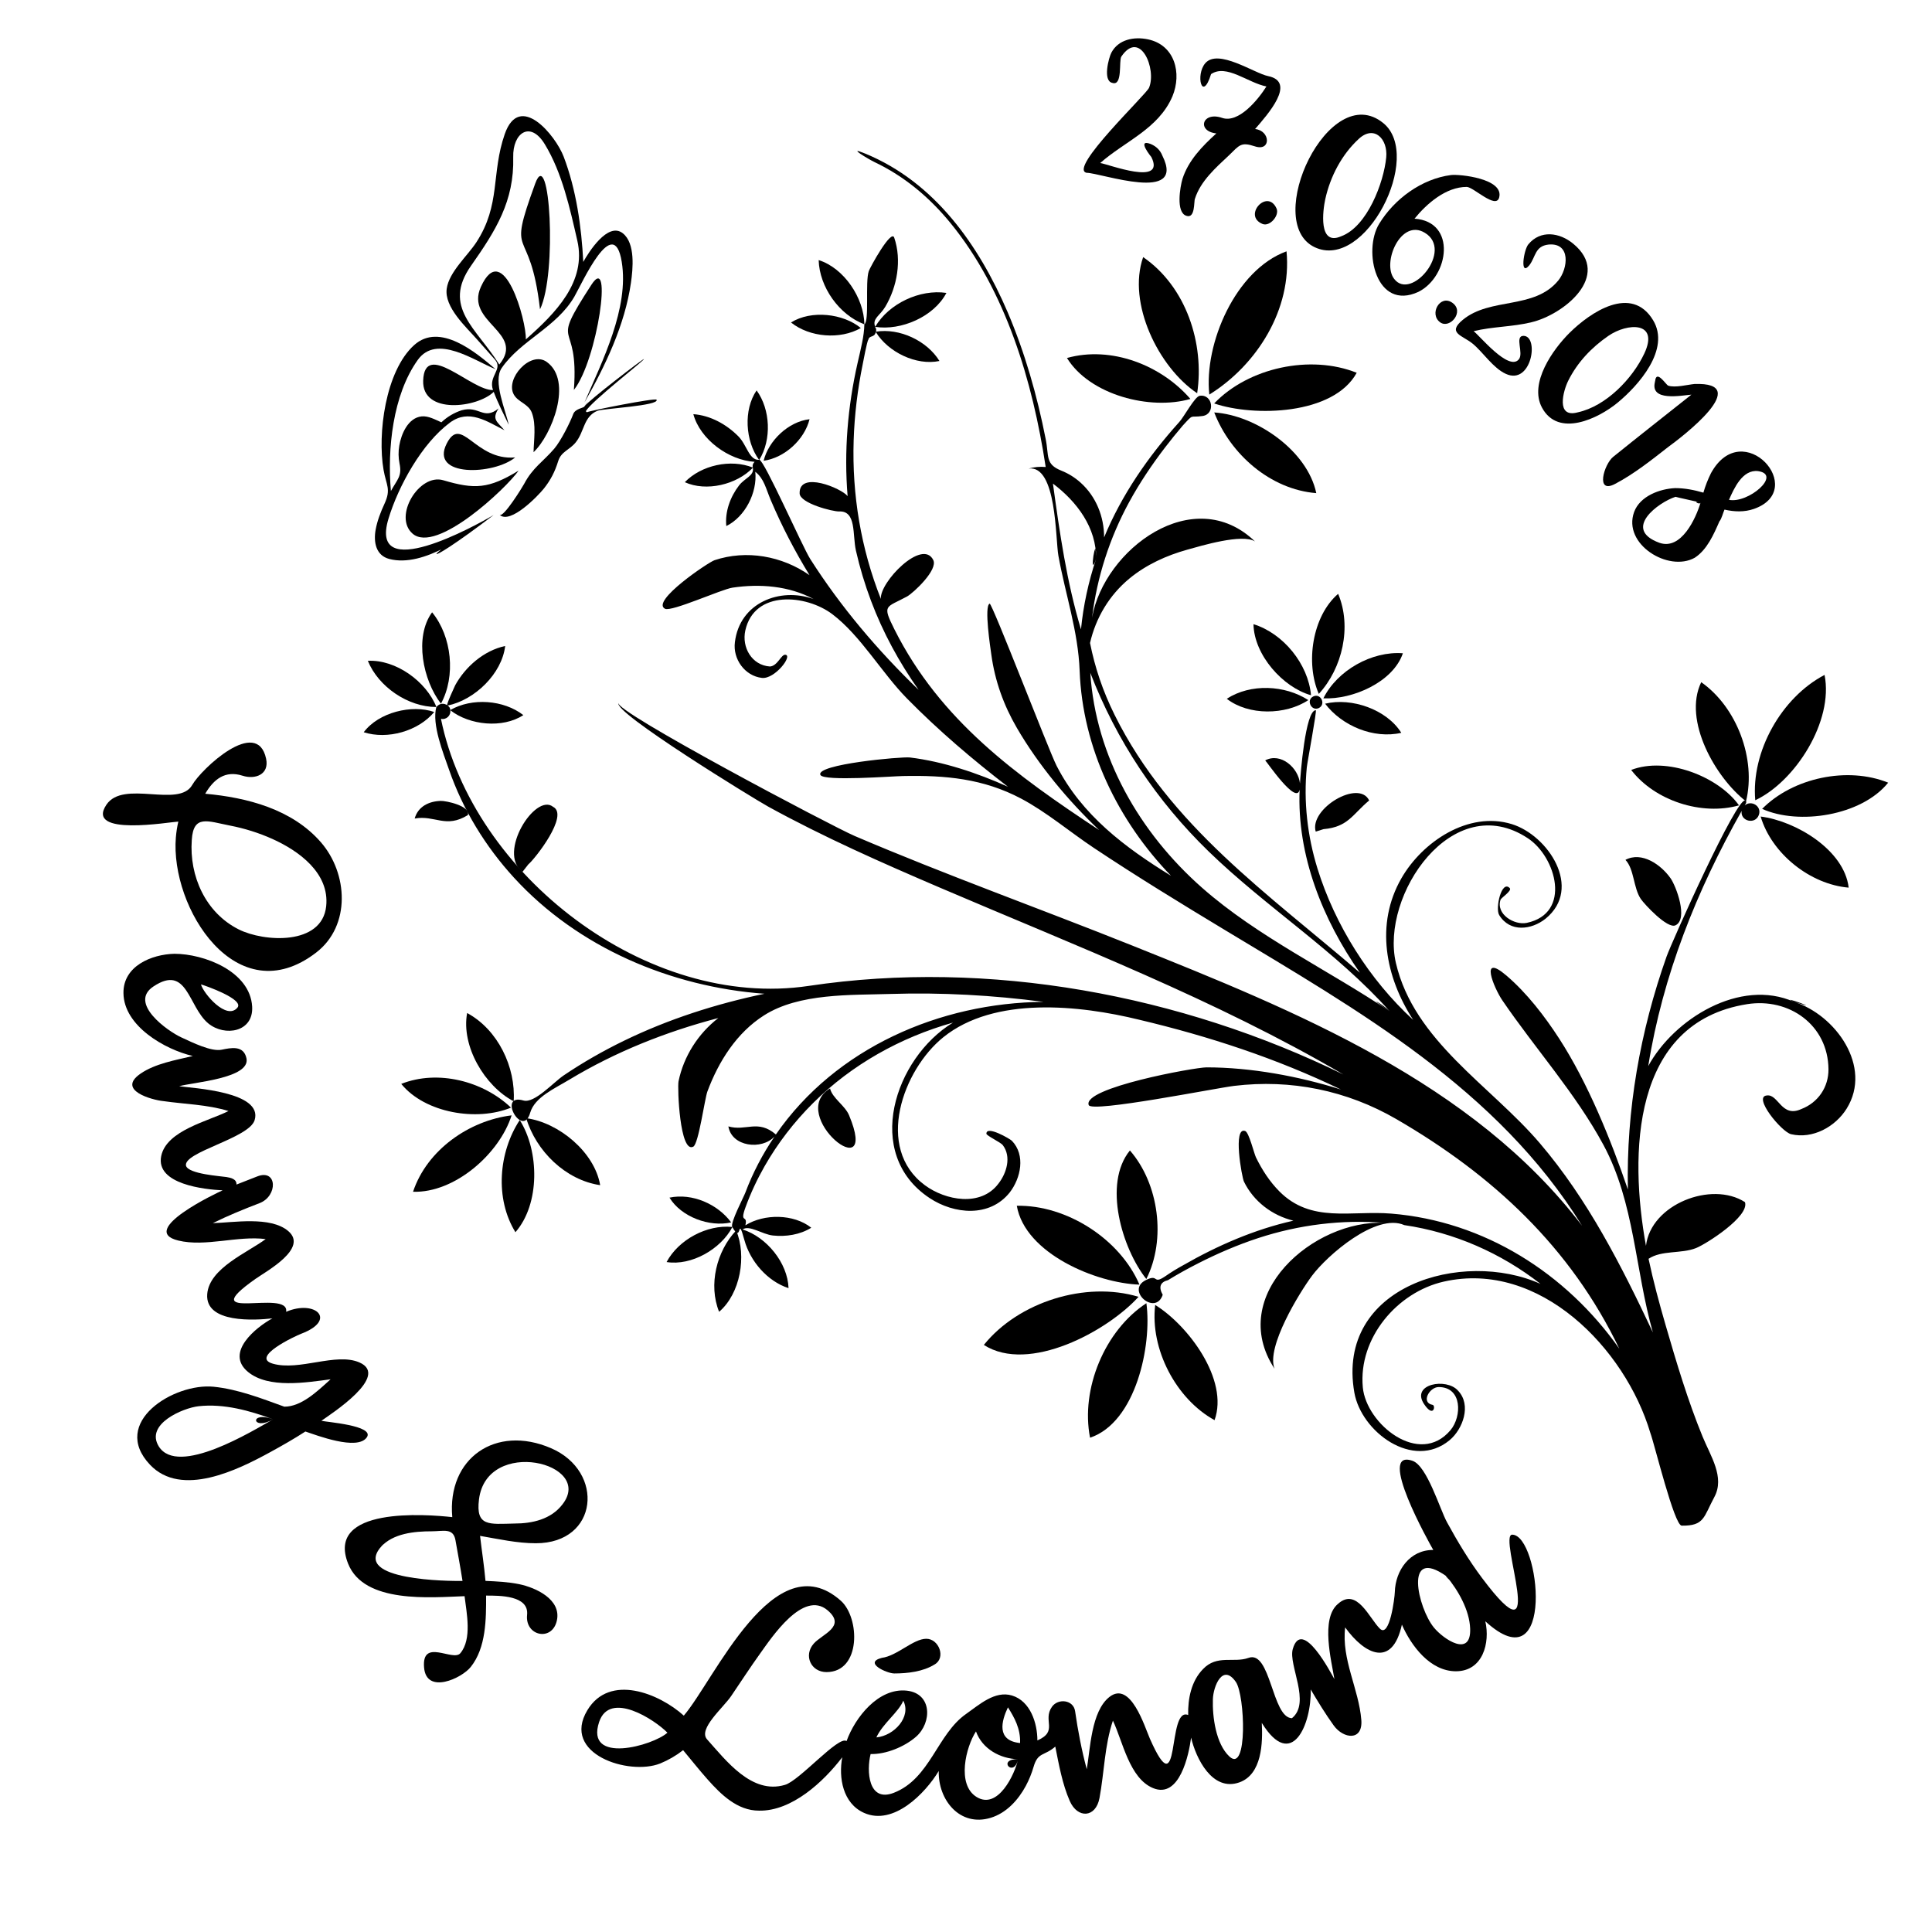 <?xml version="1.0" encoding="utf-8"?>
<!-- Generator: Adobe Illustrator 16.0.0, SVG Export Plug-In . SVG Version: 6.00 Build 0)  -->
<!DOCTYPE svg PUBLIC "-//W3C//DTD SVG 1.0//EN" "http://www.w3.org/TR/2001/REC-SVG-20010904/DTD/svg10.dtd">
<svg version="1.0" xmlns="http://www.w3.org/2000/svg" xmlns:xlink="http://www.w3.org/1999/xlink" x="0px" y="0px"
	 width="141.74px" height="141.741px" viewBox="0 0 141.74 141.741" enable-background="new 0 0 141.74 141.741"
	 xml:space="preserve">
<g id="ruban_cannelé">
</g>
<g id="mr_et_mme">
</g>
<g id="arabesques">
	<path d="M12.903,61.431c-0.432,5.156,4.457,12.959,10.301,8.447c2.55-1.97,2.322-5.806,0.338-8.087
		c-2.109-2.425-5.406-3.282-8.486-3.559c0.624-1.069,1.465-1.729,2.738-1.323c0.928,0.298,1.975-0.087,1.729-1.245
		c-0.661-3.118-4.771,0.778-5.414,1.914c-0.985,1.74-5.06-0.409-6.308,1.468c-1.563,2.351,4.67,1.25,5.282,1.23
		C12.994,60.656,12.935,61.042,12.903,61.431C12.545,65.717,12.93,61.07,12.903,61.431z M14.07,61.625
		c0.116-1.893,1.176-1.372,2.8-1.058c1.062,0.205,2.105,0.531,3.094,0.973c1.962,0.877,4.223,2.514,3.966,4.946
		c-0.307,2.893-4.563,2.631-6.417,1.699C15.079,66.963,13.878,64.271,14.07,61.625C14.098,61.182,13.8,65.351,14.07,61.625z"/>
	<path d="M26.912,105.448c0.597-0.876-3.053-1.123-3.332-1.214c0.678-0.483,5.072-3.295,2.78-4.283
		c-1.719-0.741-4.402,0.65-6.344,0.095c-1.674-0.479,1.658-2.036,2.087-2.198c2.665-1.011,1.029-2.525-1.111-1.609
		c0.28-1.726-6.904,0.872-2.251-2.413c0.792-0.559,3.912-2.242,2.399-3.516c-1.307-1.101-4.021-0.614-5.526-0.575
		c1.11-0.551,2.267-1.022,3.424-1.465c1.362-0.522,1.311-2.546-0.172-1.96c-0.507,0.193-1.012,0.391-1.516,0.594
		c0.018-0.406-0.42-0.5-0.733-0.551c-0.413-0.067-2.791-0.216-2.971-0.829c-0.213-1.01,4.634-2.012,5.036-3.347
		c0.631-2.095-4.554-2.341-5.535-2.487c0.959-0.284,5.247-0.568,4.935-2.048c-0.207-0.981-1.152-0.766-1.823-0.63
		c-0.766,0.155-2.131-0.524-2.973-0.912c-0.977-0.45-3.874-2.496-2.035-3.724c2.502-1.672,2.548,1.489,4.034,2.709
		c1.2,0.984,3.324,0.646,3.214-1.24c-0.151-2.592-3.539-3.871-5.705-3.871c-1.671,0.039-3.767,0.898-3.736,2.888
		c0.026,2.417,3.049,4.14,5.088,4.611c-1.249,0.3-2.765,0.553-3.844,1.301c-1.768,1.223,0.884,1.928,1.649,2.004
		c1.591,0.231,3.266,0.253,4.813,0.732c-1.449,0.739-4.549,1.413-4.936,3.302c-0.425,2.076,3.188,2.453,4.506,2.517
		c-0.391,0.168-6.269,2.946-3.256,3.682c1.994,0.487,4.352-0.37,6.413-0.106c-1.319,0.988-4.145,2.13-4.288,4.041
		c-0.162,2.157,3.527,1.921,4.782,1.775c-1.202,0.654-3.501,2.506-1.798,3.922c1.512,1.258,4.312,0.776,6.067,0.549
		c-0.997,0.903-2.141,2.006-3.393,2.009c-1.679-0.606-3.396-1.281-5.186-1.463c-2.895-0.294-7.62,2.602-4.671,5.721
		c2.305,2.437,6.449,0.375,8.801-0.911c0.877-0.48,1.76-0.981,2.6-1.526C23.199,105.284,26.222,106.46,26.912,105.448
		C26.992,105.331,26.793,105.623,26.912,105.448z M17.421,73.921c-0.794,0.969-2.499-1.032-2.677-1.702
		C15.045,72.301,17.925,73.307,17.421,73.921z M20.038,104.129c-1.484,0.835-6.992,4.239-8.392,1.981
		c-1.01-1.635,1.781-2.818,2.925-2.944C16.417,102.962,18.326,103.487,20.038,104.129C18.457,105.019,18.284,103.471,20.038,104.129
		z"/>
	<path d="M39.312,113.22c4.6,0,5.077-5.267,1.113-6.975c-4.065-1.752-7.631,0.743-7.244,5.059c-1.926-0.214-9.306-0.779-7.642,3.414
		c1.173,2.956,6.091,2.467,8.543,2.385c0.147,1.21,0.563,3.146-0.311,4.186c-0.536,0.636-2.845-1.147-2.659,1.052
		c0.171,1.996,2.772,0.786,3.429-0.052c1.125-1.414,1.127-3.51,1.121-5.229c0.975,0,3.157-0.023,3.007,1.416
		c-0.162,1.549,1.829,1.981,2.182,0.427c0.355-1.564-1.557-2.432-2.755-2.679c-0.814-0.168-1.65-0.205-2.479-0.243
		c-0.096-1.105-0.272-2.201-0.398-3.302C36.573,112.909,37.931,113.22,39.312,113.22z M27.931,113.502
		c0.898-1.012,2.474-1.159,3.735-1.159c0.855,0,1.585-0.274,1.749,0.654c0.176,0.996,0.363,1.988,0.517,2.987
		C32.983,116.002,25.862,115.958,27.931,113.502C28.613,112.733,27.506,114.006,27.931,113.502z M41.271,110.36
		c-0.841,1.105-2.213,1.413-3.536,1.413c-1.84,0.039-2.847,0.245-2.594-1.772C35.716,105.411,43.627,107.32,41.271,110.36
		C40.537,111.324,42.008,109.409,41.271,110.36z"/>
	<path d="M65.606,122.772c0.977,0,2.113-0.131,2.96-0.66c0.848-0.479,0.326-1.885-0.608-1.885c-0.954,0-2.138,1.255-3.263,1.401
		C63.309,121.982,65.077,122.772,65.606,122.772z"/>
	<path d="M110.94,112.59c-1.077,0,2.792,9.85-2.206,3.184c-0.97-1.292-1.805-2.685-2.579-4.101c-0.521-0.953-1.458-4.127-2.522-4.5
		c-2.698-0.943,1.253,6.076,1.519,6.539c-1.716-0.016-2.783,1.502-2.822,3.095c-0.01,0.418-0.379,3.369-1.088,2.686
		c-0.775-0.748-1.697-3.083-3.092-1.817c-1.275,1.084-0.47,4.168-0.252,5.512c-0.217-0.366-2.374-4.572-3.054-2.208
		c-0.336,1.176,1.354,3.938-0.063,5.074c-1.471-0.032-1.55-5.037-3.194-4.422c-1.074,0.385-2.301-0.258-3.325,0.816
		c-0.867,0.883-1.12,2.178-1.092,3.373c-1.59-0.663-0.515,6.944-2.808,1.737c-0.381-0.864-1.416-4.293-2.975-3.058
		c-1.338,1.061-1.397,3.817-1.658,5.299c-0.373-1.391-0.648-2.826-0.854-4.251c-0.116-0.851-1.248-0.968-1.697-0.333
		c-0.713,1.007,0.49,1.789-1.071,2.472c0-1.266-0.51-2.886-1.86-3.296c-1.264-0.383-2.424,0.692-3.362,1.345
		c-2.135,1.483-2.638,4.756-5.317,5.794c-1.883,0.729-2.004-1.632-1.696-2.846c1.129,0.03,2.493-0.535,3.331-1.268
		c1.178-1.03,1.193-3.178-0.679-3.382c-2.081-0.222-3.794,1.969-4.417,3.7c-0.581-0.436-3.465,2.925-4.529,3.214
		c-2.424,0.718-4.303-1.779-5.703-3.34c-0.683-0.76,1.199-2.333,1.768-3.181c0.71-1.043,1.395-2.104,2.132-3.129
		c0.822-1.142,3.149-4.686,4.942-3.158c1.396,1.189-0.393,1.738-1.014,2.438c-0.771,0.868-0.21,2.094,0.931,2.094
		c2.556,0,2.456-3.987,1.054-5.234c-4.883-4.342-9.275,5.814-11.521,8.428c-1.799-1.624-5.442-3.113-7.075-0.398
		c-1.937,3.218,3.047,4.817,5.336,3.911c0.607-0.249,1.17-0.575,1.688-0.979c0.601,0.719,1.181,1.456,1.804,2.156
		c0.982,1.104,2.18,2.281,3.762,2.281c2.412,0.051,4.746-2.129,6.109-3.917c-0.281,1.501,0.043,3.388,1.601,4.082
		c2.163,0.962,4.488-1.435,5.478-3.073c-0.054,2.128,1.553,4.118,3.808,3.434c1.157-0.351,2.023-1.307,2.581-2.343
		c0.238-0.447,0.429-0.914,0.57-1.401c0.318-1.098,0.771-0.769,1.592-1.481c0.264,1.325,0.516,2.748,1.062,3.991
		c0.573,1.307,1.908,1.242,2.181-0.22c0.35-1.876,0.369-3.855,0.984-5.676c0.721,1.516,1.205,4.227,2.942,4.948
		c1.952,0.811,2.634-2.461,2.794-3.703c0.353,1.518,1.553,3.981,3.534,3.287c1.672-0.588,1.73-2.916,1.652-4.367
		c2.207,3.567,3.655,0.079,3.589-2.453c0.532,0.9,1.077,1.794,1.689,2.643c0.712,0.987,2.149,1.164,2.024-0.409
		c-0.181-2.266-1.467-4.442-1.185-6.786c1.445,2.005,3.462,2.985,4.162-0.204c0.68,1.555,2.075,3.422,3.96,3.422
		c1.987,0,2.522-2.093,2.16-3.667C114.149,123.691,112.982,112.59,110.94,112.59z M43.957,126.327
		c0.78-2.321,4.076-0.163,5.008,0.79C47.912,128.071,42.905,129.476,43.957,126.327C44.193,125.625,43.659,127.219,43.957,126.327z
		 M106.121,115.643c0.854,1.025,1.687,2.476,1.736,3.841c0.078,2.153-1.956,0.775-2.655-0.074
		C104.026,117.988,102.958,113.395,106.121,115.643C106.598,116.214,105.908,115.492,106.121,115.643z M90.675,123.406
		c0.66,0.982,0.874,6.723-0.479,5.461c-0.998-0.932-1.254-2.907-1.214-4.2C89.011,123.713,89.704,121.993,90.675,123.406
		C90.796,123.586,90.499,123.15,90.675,123.406z M74.692,129.063c-0.233,1.087-1.477,3.759-3.059,2.763
		c-1.458-0.918-0.772-3.662-0.031-4.802C72.058,128.304,73.382,129.034,74.692,129.063
		C74.388,130.483,73.101,129.028,74.692,129.063z M73.947,125.257c0.46,0.736,0.931,1.547,0.891,2.62
		C73.075,127.702,73.473,126.251,73.947,125.257z M66.269,124.769c0.609,1.18-0.664,2.572-1.975,2.695
		C64.767,126.436,65.932,125.608,66.269,124.769z"/>
	<path d="M79.718,12.677c1.059,0.009,7.31,2.267,5.562-1.249c-0.159-0.403-0.443-0.691-0.871-0.869
		c-1.058-0.391,0.06,0.96,0.064,0.97c1.06,2.16-3.167,0.51-3.756,0.431c1.815-1.602,4.274-2.503,5.298-4.891
		c0.702-1.695,0.184-3.764-1.793-4.182c-1.011-0.213-2.171-0.004-2.688,0.98c-0.191,0.363-0.647,2.064,0.07,2.213
		c0.779,0.261,0.462-1.633,0.665-1.933c1.373-2.017,2.604,0.905,2.03,2.291C84.092,6.941,78.34,12.387,79.718,12.677z"/>
	<path d="M87.036,15.832c0.664,0.228,0.542-1.054,0.631-1.256c0.411-1.29,1.532-2.279,2.49-3.175
		c0.779-0.758,0.88-1.003,1.909-0.664c1.204,0.398,1.142-1.156,0.014-1.271c0.905-1.052,3.067-3.453,0.952-3.884
		c-1.021-0.208-3.66-2.04-4.607-0.945c-0.736,0.85-0.229,2.905,0.423,0.801c1.128-0.766,2.698,0.638,4.063,0.905
		c-0.621,0.982-2.042,2.718-3.25,2.306c-1.466-0.501-1.882,0.98-0.424,1.139c-1.033,0.935-2.06,1.988-2.49,3.35
		C86.586,13.687,86.246,15.581,87.036,15.832C87.07,15.844,86.926,15.797,87.036,15.832z"/>
	<path d="M92.631,16.433c0.527,0.208,1.242-0.615,1.025-1.129C92.985,13.788,91.14,15.833,92.631,16.433
		C92.691,16.457,92.402,16.341,92.631,16.433z"/>
	<path d="M96.439,18.13c3.718,1.784,8.007-6.677,5.048-9.097C97.513,5.785,92.58,16.275,96.439,18.13
		C96.776,18.292,95.528,17.692,96.439,18.13z M98.388,17.337c-1.696,0.74-1.332-1.939-1.162-2.716
		c0.363-1.659,1.209-3.288,2.473-4.444c1.12-1.025,2.129,0.018,2.001,1.367C101.522,13.395,100.304,16.636,98.388,17.337z"/>
	<path d="M101.181,16.421c-1.209,1.977-0.223,6.434,2.886,4.988c2.231-1.118,2.825-5.146-0.292-5.366c0.9-1.11,2.31-2.33,3.828-2.33
		c0.495,0,2.145,1.664,2.381,0.781c0.377-1.396-2.924-1.73-3.532-1.652C104.304,13.116,102.294,14.596,101.181,16.421
		C100.786,17.066,101.428,16.016,101.181,16.421z M104.532,17.079c2.131,1.275-0.997,5.023-2.246,3.385
		C101.36,19.285,102.771,16.001,104.532,17.079C104.602,17.12,104.087,16.806,104.532,17.079z"/>
	<path d="M106.553,22.215c-0.903-0.647-1.735,0.834-0.89,1.436C106.368,24.151,107.466,22.86,106.553,22.215
		C106.339,22.062,106.759,22.361,106.553,22.215z"/>
	<path d="M114.315,20.587c-1.763,2.142-4.972,1.204-6.998,2.877c-1.182,0.976-0.02,1.136,0.721,1.747
		c0.785,0.648,1.489,1.782,2.436,2.217c1.891,0.868,2.473-2.789,1.291-2.789c-0.668,0.016,0.043,1.271-0.34,1.728
		c-0.744,0.896-2.902-1.779-3.315-2.07c1.386-0.341,2.845-0.312,4.238-0.654c2.347-0.549,5.933-3.404,3.071-5.762
		c-1.004-0.83-2.406-1.03-3.297,0.05c-0.34,0.413-0.635,2.39,0.075,1.531c0.476-0.614,0.402-1.402,1.4-1.519
		C115.264,17.78,115.042,19.707,114.315,20.587C113.892,21.102,114.609,20.231,114.315,20.587z"/>
	<path d="M115.149,24.42c-1.211,1.201-2.986,3.684-2.025,5.479c1.197,2.236,4.144,0.802,5.545-0.352
		c1.527-1.257,3.903-3.917,2.609-6.056C119.689,20.867,116.682,22.902,115.149,24.42C114.326,25.237,115.536,24.037,115.149,24.42z
		 M115.052,27.933c0.675-1.353,1.704-2.436,2.939-3.288c1.417-0.977,3.748-1.072,2.646,1.284c-0.871,1.861-2.82,3.871-4.878,4.32
		C114.109,30.705,114.696,28.641,115.052,27.933C115.246,27.543,114.418,29.194,115.052,27.933z"/>
	<path d="M121.425,27.984c-0.422,1.509,1.933,1.025,2.664,0.97c-1.914,1.518-3.835,3.027-5.737,4.56
		c-0.677,0.545-1.332,2.781,0.157,1.977c1.386-0.732,2.636-1.728,3.866-2.689c1.075-0.78,6.304-4.79,1.937-4.63
		c-0.53,0.052-1.412,0.292-1.926,0.121C122.228,28.238,121.502,27.057,121.425,27.984C121.372,28.173,121.433,27.891,121.425,27.984
		z"/>
	<path d="M125.528,34.709c-0.23,0.46-0.417,0.938-0.56,1.434c-0.67-0.197-1.368-0.333-2.068-0.333
		c-1.13,0.05-2.589,0.587-3.014,1.754c-0.858,2.36,2.519,4.437,4.449,3.354c0.911-0.595,1.39-1.711,1.81-2.67
		c0.166-0.186,0.269-0.644,0.372-0.861c0.715,0.164,1.459,0.195,2.162-0.052C132.708,35.918,127.853,30.481,125.528,34.709
		C125.342,35.059,125.816,34.185,125.528,34.709z M124.759,36.875c-0.333,1.135-1.41,3.517-3.021,2.946
		c-2.754-1.008-0.045-2.982,1.186-3.373C123.06,36.495,124.465,36.792,124.759,36.875C124.699,37.078,124.081,36.684,124.759,36.875
		z M126.846,36.67c0.372-0.848,0.996-2.246,2.137-2.106C130.746,34.819,128.264,36.954,126.846,36.67z"/>
	<path d="M88.721,28.948c3.491-2.168,6.07-6.257,5.664-10.509C90.653,19.796,88.316,25.216,88.721,28.948z"/>
	<path d="M83.867,18.863c-1.183,3.377,1.13,8.091,3.962,9.987C88.374,25.196,87.024,21.035,83.867,18.863z"/>
	<path d="M87.333,29.268c-2.142-2.477-5.8-3.914-9.056-3.004C79.948,28.982,84.387,30.124,87.333,29.268z"/>
	<path d="M99.534,27.349c-3.385-1.356-7.933-0.389-10.457,2.249C92,30.594,97.838,30.451,99.534,27.349z"/>
	<path d="M96.568,36.179c-0.652-3.125-4.419-5.717-7.486-5.92C90.259,33.314,93.195,35.911,96.568,36.179z"/>
	<path d="M63.154,24.066c-1.293-1.067-3.638-1.339-5.122-0.407C59.402,24.751,61.63,24.934,63.154,24.066z"/>
	<path d="M56.024,33.804c1.537-0.217,2.994-1.545,3.368-3.048C57.834,30.93,56.375,32.343,56.024,33.804z"/>
	<path d="M97.1,60.83c1.808-0.16,2.119-1.08,3.348-2.104c-0.75-1.576-4.411,0.597-3.922,2.283C96.717,60.95,96.908,60.89,97.1,60.83
		C97.282,60.814,96.916,60.848,97.1,60.83z"/>
	<path d="M98.172,43.566c-1.906,1.643-2.406,5.085-1.419,7.341C98.485,49.023,99.19,45.978,98.172,43.566z"/>
	<path d="M96.181,51.006c-0.197-2.281-2.034-4.54-4.22-5.213C92.005,48.06,94.119,50.425,96.181,51.006z"/>
	<path d="M90.001,51.265c1.596,1.244,4.314,1.208,5.982,0.098C94.266,50.252,91.754,50.132,90.001,51.265z"/>
	<path d="M102.922,47.926c-2.28-0.173-4.815,1.257-5.834,3.307C99.236,51.334,102.204,50.042,102.922,47.926z"/>
	<path d="M102.805,53.763c-1.07-1.715-3.644-2.608-5.589-2.137C98.454,53.252,100.769,54.228,102.805,53.763z"/>
	<path d="M96.755,51.944c0.543-0.266,0.146-1.111-0.403-0.851C95.8,51.352,96.204,52.205,96.755,51.944
		C96.986,51.831,96.518,52.057,96.755,51.944z"/>
	<path d="M128.774,58.709c2.924-1.37,5.76-5.789,5.084-9.194C130.698,51.17,128.458,55.14,128.774,58.709z"/>
	<path d="M129.278,59.343c2.672,1.208,7.282,0.513,9.247-1.923C135.544,56.21,131.536,57.059,129.278,59.343z"/>
	<path d="M135.627,65.121c-0.325-2.773-3.891-4.893-6.458-5.216C129.976,62.631,132.804,64.884,135.627,65.121z"/>
	<path d="M124.809,50.048c-1.36,2.809,1.058,7.017,3.287,8.743C128.853,55.688,127.425,51.882,124.809,50.048z"/>
	<path d="M127.58,59.085c-1.511-2.123-5.317-3.602-7.909-2.598C121.403,58.746,124.847,59.86,127.58,59.085z"/>
	<path d="M122.552,64.423c-0.691-0.981-2.098-1.979-3.302-1.34c0.65,0.686,0.575,2.049,1.126,2.867
		c0.276,0.403,1.955,2.212,2.543,1.936C123.876,67.435,122.968,65.002,122.552,64.423C122.385,64.186,123.223,65.356,122.552,64.423
		z"/>
	<path d="M72.179,98.67c3.307,2.122,9.076-1.017,11.349-3.53C79.644,93.968,74.72,95.515,72.179,98.67z"/>
	<path d="M74.597,88.461c0.608,3.512,5.838,5.679,8.999,5.785C82.157,90.89,78.241,88.389,74.597,88.461z"/>
	<path d="M82.895,84.403c-1.997,2.449-0.569,7.199,1.204,9.432C85.563,90.938,85.026,86.844,82.895,84.403z"/>
	<path d="M79.971,105.477c3.373-1.131,4.551-6.793,4.133-9.868C81.048,97.608,79.269,101.899,79.971,105.477z"/>
	<path d="M89.105,104.189c1.068-2.972-1.945-6.965-4.355-8.451C84.363,98.959,86.268,102.626,89.105,104.189z"/>
	<path d="M30.303,87.433c3.062,0.099,6.333-2.784,7.231-5.605C34.421,82.206,31.323,84.364,30.303,87.433z"/>
	<path d="M37.814,90.4c1.818-2.08,1.754-5.957,0.316-8.228C36.579,84.527,36.293,87.933,37.814,90.4z"/>
	<path d="M44.031,86.949c-0.411-2.428-3.035-4.593-5.425-4.915C39.32,84.434,41.484,86.575,44.031,86.949z"/>
	<path d="M29.437,79.519c1.747,2.147,5.557,2.768,8.052,1.742C35.446,79.313,32.124,78.454,29.437,79.519z"/>
	<path d="M34.271,74.32c-0.45,2.419,1.282,5.357,3.415,6.476C37.846,78.296,36.533,75.539,34.271,74.32z"/>
	<path d="M31.7,44.921c-1.326,1.817-0.669,4.995,0.65,6.703C33.45,49.605,33.155,46.695,31.7,44.921z"/>
	<path d="M31.859,52.235c-1.644-0.57-4.08,0.021-5.174,1.485C28.432,54.28,30.681,53.643,31.859,52.235z"/>
	<path d="M32.334,58.759c-0.872,0.022-1.672,0.417-1.911,1.292c1.488-0.27,2.279,0.756,3.907-0.257
		C34.515,59.125,32.729,58.743,32.334,58.759C32.146,58.764,33.081,58.729,32.334,58.759z"/>
	<path d="M38.758,63.417c0.473-0.387,3.027-3.622,1.813-4.229c-1.295-1.028-4.104,3.384-2.242,4.778
		C38.472,63.783,38.615,63.6,38.758,63.417C38.922,63.283,38.595,63.555,38.758,63.417z"/>
	<path d="M54.009,90.271c-1.435,1.515-2.053,3.988-1.252,5.968C54.32,94.901,54.792,92.14,54.009,90.271z"/>
	<path d="M53.641,89.681c-0.985-1.341-2.858-2.167-4.524-1.817C49.972,89.274,52.039,90.042,53.641,89.681z"/>
	<path d="M62.291,81.821c-0.298-0.721-1.222-1.243-1.396-1.97C57.671,81.81,64.597,87.335,62.291,81.821
		C62.211,81.627,62.62,82.608,62.291,81.821z"/>
	<path d="M131.619,73.501c-3.955-1.762-8.816,1.251-10.697,4.711c1.063-6.648,3.556-12.877,6.853-18.719
		c-0.115,0.751,0.988,1.029,1.259,0.302c0.24-0.646-0.547-1.12-1.031-0.711c0.052-0.097,0.187-0.254,0.051-0.35
		c-0.583-0.419-5.417,10.398-5.788,11.446c-1.938,5.467-2.963,11.282-2.837,17.087c-1.245-3.645-2.934-7.82-5.041-11.073
		c-1.063-1.642-2.373-3.346-3.869-4.623c-2.008-1.714-0.915,0.909-0.312,1.802c2.415,3.547,5.402,6.858,7.434,10.632
		c2.278,4.233,2.313,9.148,3.622,13.747c-2.312-4.903-4.762-9.743-8.299-13.887c-3.604-4.224-9.221-7.484-10.556-13.223
		c-1.152-4.951,4.16-12.802,9.683-9.144c2.077,1.368,3.235,5.508-0.081,6.207c-0.902,0.19-2.288-0.632-1.921-1.703
		c0.047-0.137,0.857-0.655,0.673-0.847c-0.599-0.627-1.076,1.482-0.776,1.974c0.791,1.3,2.371,1.091,3.403,0.27
		c2.757-2.244,0.177-6.128-2.486-6.942c-3.174-0.97-6.551,1.296-8.09,3.978c-1.935,3.371-1.172,7.251,0.864,10.387
		c-3.199-2.929-5.743-6.964-7.023-11.109c-0.74-2.395-1.024-4.911-0.782-7.408c0.035-0.372,0.758-4.202,0.66-4.202
		c-0.769,0-1.13,4.794-1.16,5.378c-0.117-1.156-1.411-2.3-2.551-1.696c0.113,0.084,2.296,3.325,2.527,2.143
		c-0.209,4.813,1.693,9.543,4.418,13.432C93.06,65.59,85.812,60.589,81.774,52.45c-0.878-1.772-1.445-3.48-1.805-5.279
		c0.426-1.853,1.419-3.513,2.887-4.725c1.234-1.019,2.72-1.695,4.254-2.121c1-0.278,4.033-1.197,4.962-0.601
		c-4.51-4.341-11.071,0.582-11.954,5.584c0.361-2.962,1.293-5.853,2.722-8.472c0.771-1.414,1.675-2.757,2.655-4.035
		c0.412-0.537,0.837-1.062,1.276-1.577c0.846-0.918,0.472-0.56,1.456-0.704c0.957-0.14,0.751-1.621-0.208-1.483
		c-0.366,0.05-1.182,1.596-1.518,1.941c-2.255,2.506-4.211,5.322-5.499,8.449c0.003-1.516-0.59-3.006-1.729-4.022
		c-0.417-0.374-0.885-0.665-1.403-0.874c-1.213-0.48-0.897-1.07-1.157-2.335c-0.626-3.183-1.52-6.317-2.792-9.304
		c-2.116-4.922-5.346-9.523-10.443-11.623c-1.465-0.604,0.273,0.43,0.685,0.625c2.188,1.04,4.034,2.593,5.565,4.465
		c4.072,4.979,6.039,11.644,6.988,17.902c-0.424-0.038-0.842,0-1.252,0.114c2.07-0.272,1.963,5.177,2.184,6.394
		c0.521,2.874,1.45,5.54,1.559,8.439c0.211,5.667,2.797,10.995,6.703,15.043c-3.375-2.079-6.541-4.447-8.396-8.075
		c-0.567-1.11-4.734-11.965-4.911-11.891c-0.418,0.186,0.065,3.302,0.125,3.738c0.262,1.924,0.901,3.708,1.876,5.383
		c1.575,2.707,3.76,5.339,6.033,7.49c-6.091-4.015-11.665-8.044-15.018-14.724c-0.926-1.846-0.623-1.569,0.933-2.415
		c0.495-0.288,2.271-1.952,1.918-2.669c-0.8-1.623-3.958,1.638-3.845,2.852c-1.466-3.7-2.123-7.657-1.997-11.633
		c0.06-1.87,0.288-3.736,0.661-5.569c0.031-0.152,0.319-1.716,0.415-1.813c0.083-0.354,0.444-0.123,0.548-0.568
		c0.9,1.476,2.969,2.485,4.67,2.126c-0.916-1.491-2.932-2.43-4.662-2.15c0.044-0.116,0.024-0.234-0.059-0.355
		c1.913,0.302,4.327-0.753,5.231-2.489c-1.95-0.289-4.222,0.783-5.223,2.484c-0.241-0.604,0.344-0.806,0.736-1.464
		c0.88-1.476,1.222-3.42,0.66-5.071c-0.214-0.668-1.786,2.198-1.87,2.457c-0.271,0.826,0.056,3.634-0.319,3.9
		c-0.034-1.936-1.489-4.126-3.355-4.714c0.053,1.97,1.504,4.02,3.352,4.71c-0.014,0.87-0.259,1.79-0.497,2.838
		c-0.727,3.198-1.003,6.498-0.732,9.769c-0.43-0.567-3.564-1.889-3.52-0.203c0.011,0.728,2.445,1.346,2.902,1.327
		c1.276-0.054,0.965,1.709,1.229,2.875c0.284,1.252,0.656,2.484,1.108,3.686c0.871,2.317,2.062,4.508,3.49,6.528
		c-2.995-2.887-5.707-6.082-7.945-9.592c-0.58-0.908-3.387-7.288-3.741-7.288c0.91-1.48,0.82-3.685-0.199-5.09
		c-0.975,1.424-0.835,3.708,0.179,5.094c-0.729,0.04-0.889-1.088-1.513-1.72c-0.868-0.878-2.058-1.542-3.307-1.63
		c0.503,1.856,2.592,3.38,4.493,3.496c-0.13,0.13-0.173,0.271-0.129,0.421c-1.617-0.65-3.781-0.179-4.99,1.073
		c1.572,0.715,3.803,0.182,4.992-1.06c0.107,0.598-0.588,0.747-1.014,1.3c-0.639,0.829-1.043,1.923-0.933,2.979
		c1.376-0.676,2.283-2.456,2.126-3.982c0.65,0.513,0.766,1.209,1.139,2.088c0.807,1.9,1.762,3.736,2.839,5.496
		c-2.017-1.408-4.623-1.881-6.974-1.096c-0.443,0.147-4.696,3.011-3.629,3.561c0.479,0.243,4.133-1.427,4.956-1.549
		c2.01-0.297,4.13-0.133,5.947,0.837c-2.478-0.891-5.43,0.277-5.774,3.163c-0.162,1.234,0.726,2.48,1.984,2.622
		c0.936,0.105,2.284-1.639,1.718-1.699c-0.313-0.033-0.56,0.818-1.129,0.862c-1.34-0.088-2.081-1.412-1.81-2.64
		c0.668-3.012,4.489-2.635,6.388-1.195c2.082,1.578,3.618,4.296,5.472,6.18c2.303,2.343,4.807,4.475,7.409,6.477
		c-2.233-1.006-4.763-1.854-7.198-2.148c-0.597-0.072-6.946,0.499-6.56,1.283c0.242,0.484,5.329,0.087,6.061,0.079
		c3.093-0.064,5.88,0.182,8.663,1.655c1.857,0.983,3.589,2.456,5.339,3.62c3.141,2.091,6.36,4.06,9.59,6.009
		c9.849,5.943,20.003,11.653,26.229,21.716c-7.998-10.509-21.092-15.793-32.982-20.554c-6.781-2.714-13.672-5.178-20.389-8.049
		c-1.633-0.698-17.762-9.213-17.314-9.758c-0.511,0.624,9.936,7.036,10.982,7.61c4.073,2.237,8.319,4.112,12.588,5.94
		c9.968,4.268,20.225,8.216,29.603,13.708c-11.926-5.84-26.022-8.479-39.214-6.502c-11.89,1.782-24.672-8.159-26.996-19.593
		c0.386,0.091,0.743-0.24,0.684-0.632c1.413,1.108,3.842,1.354,5.361,0.36c-1.447-1.124-3.773-1.289-5.361-0.371
		c0-0.132-0.064-0.242-0.193-0.331c1.987-0.407,3.981-2.332,4.221-4.369c-1.561,0.335-2.926,1.522-3.679,2.902
		c0.098-0.179-0.769,1.605-0.542,1.467c-0.25-0.202-0.627-0.169-0.822,0.114c-0.747-1.887-2.986-3.502-5.032-3.394
		c0.778,1.913,2.957,3.39,5.025,3.388c-0.345,1.273,0.507,3.374,0.935,4.608c1.016,2.931,2.669,5.627,4.762,7.913
		c4.697,5.129,11.5,8.01,18.376,8.516c-3.56,0.745-7.052,1.863-10.325,3.456c-1.525,0.743-3.003,1.587-4.409,2.537
		c-0.746,0.504-2.142,2.064-2.942,1.84c-1.969-0.572-0.057,2.858,0.491,0.885c0.336-1.129,1.778-1.757,2.862-2.412
		c3.392-2.047,7.109-3.522,10.937-4.525c-1.481,1.147-2.538,2.804-2.919,4.642c-0.094,0.451,0.092,5.334,1.086,4.792
		c0.389-0.212,0.83-3.5,1.033-4.047c0.821-2.202,2.144-4.309,4.164-5.589c2.574-1.632,6.344-1.473,9.285-1.565
		c3.743-0.117,7.494,0.092,11.207,0.581c-7.596,0.067-15.237,3.374-19.633,9.728c-1.326-1.133-2.186-0.218-3.485-0.592
		c0.244,1.497,2.446,1.756,3.386,0.743c-0.871,1.283-1.598,2.666-2.142,4.119c-0.13,0.346-1.122,2.223-0.959,2.516
		c-1.854-0.189-3.942,0.93-4.818,2.574c1.824,0.29,3.976-0.947,4.825-2.564c0.736,1.322,0.339-1.034,0.885,0.956
		c0.426,1.554,1.686,3.018,3.237,3.522c-0.063-1.854-1.61-3.75-3.374-4.306c0.504-0.352,1.438,0.361,2.225,0.444
		c0.957,0.102,1.99-0.054,2.816-0.57c-1.28-1.019-3.453-1.041-4.833-0.177c0.191-0.849-0.456-0.057,0.016-1.344
		c0.378-1.031,0.845-2.028,1.388-2.982c0.967-1.699,2.174-3.26,3.559-4.639c2.842-2.83,6.415-4.82,10.267-5.907
		c-4.276,2.605-6.612,9.622-1.721,12.869c1.803,1.196,4.407,1.446,5.884-0.407c0.814-1.052,1.175-2.742,0.155-3.796
		c-0.118-0.122-1.867-1.154-1.867-0.514c0,0.141,1.048,0.632,1.201,0.833c0.651,0.855,0.284,2.057-0.316,2.827
		c-1.292,1.726-3.88,1.239-5.396,0.12c-3.697-2.729-1.609-8.466,1.346-10.854c3.755-3.034,10.006-2.361,14.387-1.286
		c5.103,1.21,10.059,2.836,14.794,5.119c-3.095-0.977-6.618-1.627-9.867-1.627c-0.872,0-9.141,1.508-8.64,2.77
		c0.236,0.57,9.344-1.251,10.663-1.411c4.161-0.503,8.264,0.326,11.906,2.438c7.056,4.093,12.773,9.388,16.357,16.845
		c-3.905-5.544-9.915-9.356-16.732-9.913c-2.965-0.242-5.872,0.721-8.207-1.629c-0.717-0.722-1.277-1.589-1.722-2.501
		c-0.136-0.279-0.506-1.819-0.784-1.928c-0.927-0.354-0.249,3.396-0.093,3.715c0.71,1.452,2.064,2.48,3.627,2.862
		c-2.852,0.641-5.563,1.82-8.091,3.271c-0.46,0.25-0.905,0.525-1.335,0.824c-0.922,0.615-0.423-0.225-1.404,0.266
		c-1.506,0.752,0.709,2.658,1.242,1.077c-0.316-0.571-0.187-0.93,0.391-1.077c0.723-0.445,1.466-0.854,2.224-1.239
		c1.414-0.719,2.879-1.349,4.387-1.844c2.988-0.98,6.159-1.375,9.294-1.117c-5.191-0.277-11.65,5.284-8.091,10.704
		c-0.636-1.59,1.837-5.602,2.747-6.824c1.109-1.491,4.714-4.631,6.772-3.716c3.657,0.541,7.082,2.041,9.993,4.313
		c-5.707-2.568-15.037,0.122-13.658,7.974c0.505,2.877,4.299,5.708,6.979,3.499c0.979-0.807,1.637-2.589,0.626-3.642
		c-0.843-0.964-3.469-0.495-2.495,0.978c0.709,1.066,0.87,0.114,0.633,0.066c-0.883-0.16-0.236-1.307,0.445-1.307
		c1.744,0,1.701,2.167,0.869,3.158c-2.279,2.717-6.183-0.439-6.436-3.136c-0.338-3.611,2.518-6.985,5.945-7.759
		c7.016-1.583,13.305,4.897,15.151,11.107c0.309,0.827,1.753,6.794,2.3,6.798c1.67,0.021,1.602-0.628,2.394-2.099
		c0.781-1.451-0.272-2.993-0.865-4.438c-1.085-2.648-1.911-5.419-2.708-8.166c-0.468-1.611-0.906-3.232-1.254-4.874
		c0.953-0.645,2.4-0.354,3.486-0.788c0.752-0.301,3.938-2.329,3.587-3.37c-2.44-1.575-6.907,0.152-7.262,3.206
		c-1.22-6.69-1.085-16.383,7.421-17.73c3.074-0.486,5.938,1.521,5.968,4.773c0.012,1.308-0.756,2.446-1.986,2.919
		c-1.463,0.676-1.68-1.103-2.527-0.994c-1.069,0.075,1.065,2.675,1.769,2.842c1.586,0.375,3.248-0.542,4.078-1.876
		C137.398,78.24,134.646,74.447,131.619,73.501C130.321,72.923,134.141,74.289,131.619,73.501z M101.962,74.199
		c-4.527-3.045-9.66-5.449-13.764-9.061c-4.573-4.025-7.816-9.621-8.208-15.775c1.92,4.974,4.862,9.398,8.688,13.108
		C92.921,66.587,98.026,69.785,101.962,74.199C99.983,72.869,101.533,73.718,101.962,74.199z M80.413,41.008
		c-0.558,1.674-0.935,3.409-1.108,5.165c-1.051-3.501-1.562-7.084-2.057-10.695C79.002,36.799,80.455,38.717,80.413,41.008
		C79.85,42.7,80.455,38.725,80.413,41.008z"/>
	<path d="M35.01,24.915c0.433,0.489,0.865,0.978,1.298,1.466c0.625,0.707-0.502,1.216-0.138,2.234
		c-1.561,0.064-5.02-3.707-5.124-0.692c-0.087,2.521,3.985,1.997,5.175,0.826c0.313,0.827,0.721,1.613,1.099,2.412
		c-0.215-1.046-1.178-3.193-0.514-4.161c1.394-2.033,4.026-2.981,5.332-5.237c0.559-0.963,2.885-6.195,3.475-2.552
		c0.551,3.402-1.432,7.288-2.734,10.316c1.53-2.691,2.966-5.689,3.41-8.783c0.144-1,0.338-2.899-0.6-3.632
		c-1.1-0.86-2.516,1.415-2.898,2.104c-0.132-2.588-0.514-5.294-1.439-7.725c-0.592-1.552-3.233-4.782-4.323-1.649
		c-1.007,2.896-0.277,5.172-2.085,7.938c-0.649,0.994-1.992,2.165-2.17,3.392C32.575,22.54,34.224,24.015,35.01,24.915z
		 M34.555,19.5c1.813-2.582,3.179-4.741,3.097-7.97c-0.046-1.767,1.243-2.715,2.318-0.947c1.275,2.094,1.842,4.709,2.385,7.072
		c0.691,3.011-1.6,5.327-3.779,7.245c0.063-1.347-1.658-7.458-3.294-3.86c-1.194,2.628,3.294,3.333,1.348,5.704
		C34.962,24.074,32.423,22.539,34.555,19.5C34.872,19.047,32.976,21.75,34.555,19.5z"/>
	<path d="M42.882,29.808c-0.024,0.125-0.677,0.156-0.83,0.575c-0.212,0.582-0.901,1.967-1.399,2.546
		c-0.83,0.958-1.575,1.386-2.2,2.571c-0.106,0.202-1.527,2.521-1.807,2.266c0.802,0.743,2.869-1.439,3.248-1.915
		c0.506-0.634,0.817-1.245,1.055-2.014c0.221-0.718,0.82-0.81,1.285-1.378c0.646-0.792,0.57-1.894,1.592-2.32
		c0.402-0.167,4.562-0.369,4.344-0.813c-0.077-0.157-4.948,0.813-5.114,0.92l-0.078-0.073c0.343-0.684,4.344-3.77,4.259-3.83
		C47.19,26.308,43.17,29.389,42.882,29.808C42.889,29.772,43.387,29.074,42.882,29.808z"/>
	<path d="M36.217,37.783c-1.396,0.826-9.177,5.106-7.718,0.278c0.727-2.406,2.461-5.544,4.519-7.062
		c1.378-1.016,2.692-0.094,3.991,0.566c-0.567-0.657-0.936-0.803-0.432-1.599c-1.111,0.895-1.412-0.228-2.703,0.132
		c-0.563,0.183-1.061,0.478-1.493,0.885c-0.438-0.189-0.954-0.487-1.453-0.434c-0.993,0.105-1.495,1.301-1.635,2.146
		c-0.075,0.438-0.069,0.875,0.018,1.311c0.198,0.939-0.171,1.166-0.633,2.019c-0.265-3.06,0.125-7.039,1.972-9.62
		c1.381-1.93,4.14,0.053,5.703,0.679c-1.43-1.229-4.092-3.462-5.972-1.764c-2.113,1.909-2.697,6.538-2.241,9.154
		c0.195,1.121,0.566,1.406,0.07,2.478c-0.281,0.609-0.532,1.249-0.652,1.912c-0.161,0.895,0.007,1.888,1.009,2.146
		C31.102,41.666,34.378,39.185,36.217,37.783C30.805,40.987,30.455,42.177,36.217,37.783z"/>
	<path d="M43.387,20.893c-3.197,4.932-0.875,2.27-1.285,7.715C43.837,26.422,44.979,18.438,43.387,20.893z"/>
	<path d="M40.108,26.55c-1.186-0.847-3.061,1.236-2.412,2.396c0.317,0.568,1.071,0.674,1.322,1.332
		c0.33,0.864,0.146,2.002,0.126,2.896C40.468,31.938,42.06,27.945,40.108,26.55C38.758,25.585,41.459,27.516,40.108,26.55z"/>
	<path d="M30.271,39.152c1.74,1.504,6.858-3.314,7.778-4.627c-2.202,1.346-3.229,1.387-5.528,0.708
		C30.747,34.706,28.821,37.9,30.271,39.152C31.686,40.375,28.857,37.932,30.271,39.152z"/>
	<path d="M32.778,32.53c-1.291,2.508,3.472,2.314,5.016,1.029C34.837,33.816,33.871,30.409,32.778,32.53z"/>
	<path d="M39.265,13.467c-2.15,5.897-0.394,2.714,0.353,9.225C40.889,20.079,40.335,10.533,39.265,13.467z"/>
</g>
</svg>
